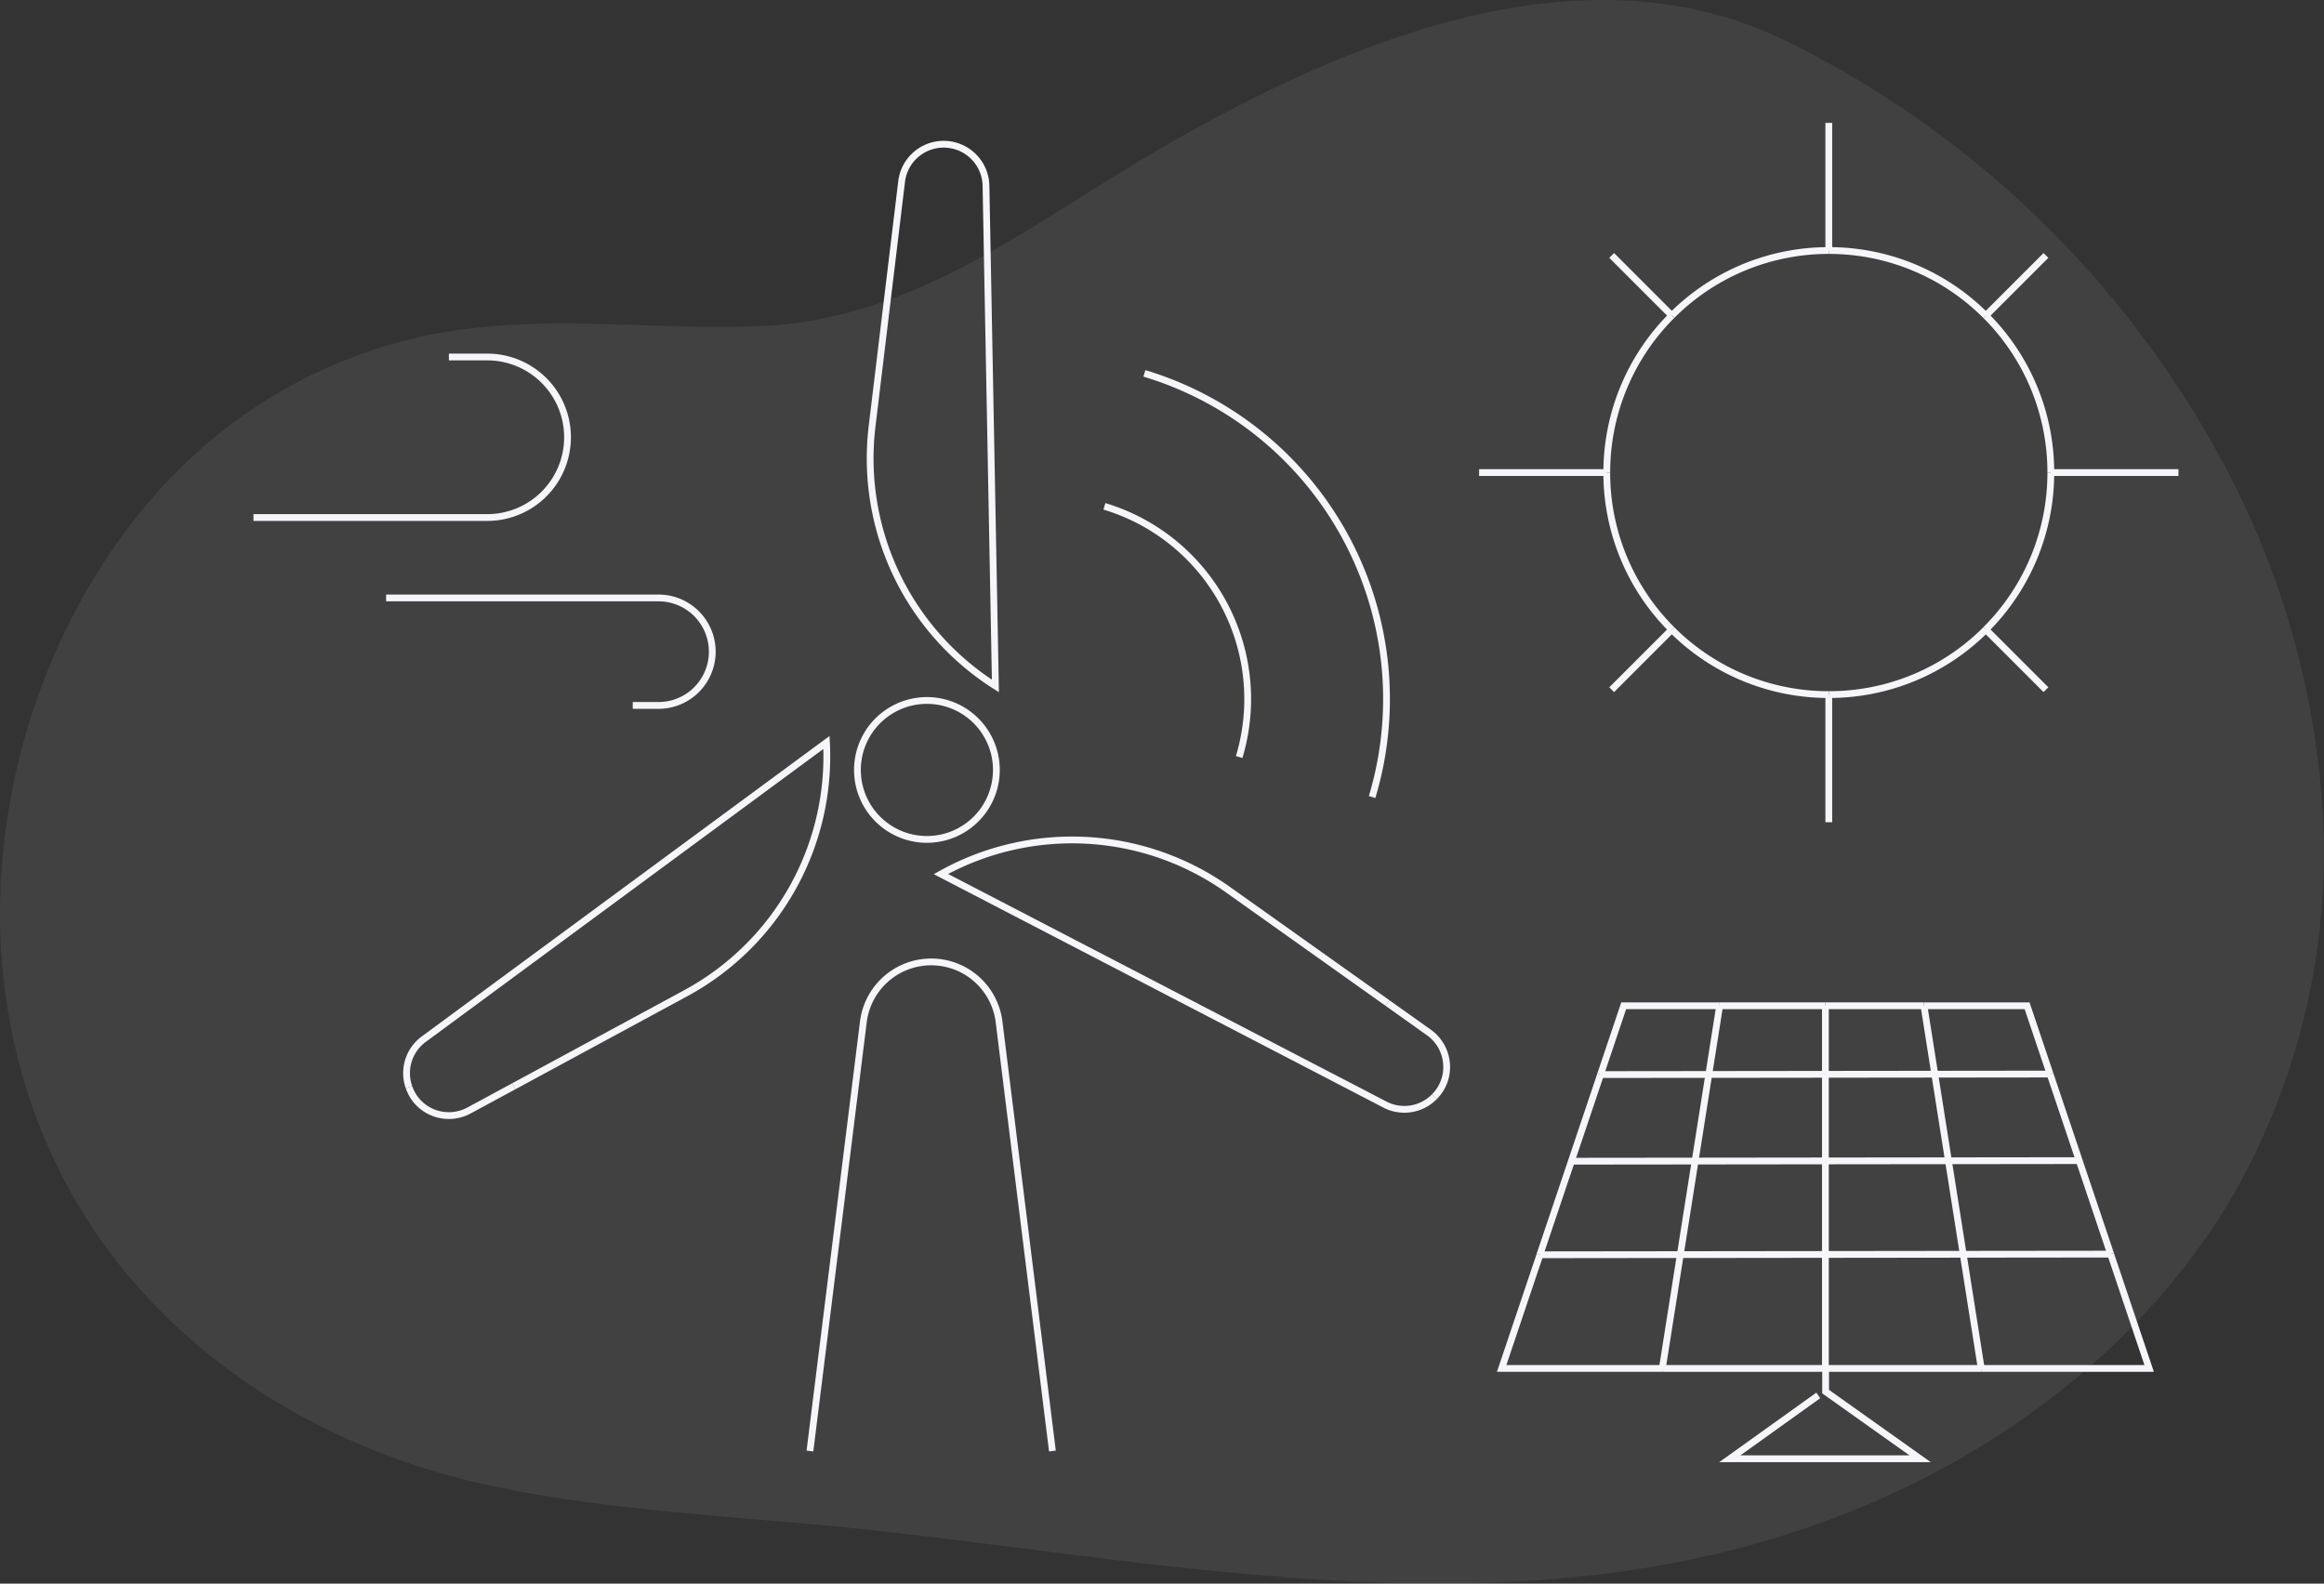 <?xml version="1.0" encoding="UTF-8"?> <svg xmlns="http://www.w3.org/2000/svg" xmlns:xlink="http://www.w3.org/1999/xlink" width="171.32" height="116.743" viewBox="0 0 171.32 116.743"><rect x="0" y="0" width="171.32" height="116.743" fill="#333333" stroke="none"/><defs><clipPath id="clip-path"><rect id="Rectangle_7398" data-name="Rectangle 7398" width="171.32" height="116.743" transform="translate(6617.28 250.032)" fill="none"></rect></clipPath></defs><g id="Group_30473" data-name="Group 30473" transform="translate(10265.152 -5475.032)"><g id="Group_30411" data-name="Group 30411" transform="translate(-16882.432 5225)" opacity="0.1"><g id="Group_30410" data-name="Group 30410"><g id="Group_30409" data-name="Group 30409" clip-path="url(#clip-path)"><path id="Path_63134" data-name="Path 63134" d="M6617.339,315.11c.668-13.406,7.165-26.623,17.283-34.029a36.577,36.577,0,0,1,14.836-6.461c7.861-1.467,15.85-.225,23.79-.549,11.771-.476,20.1-7.676,30.256-13.479,13.543-7.739,30.769-14.835,45.634-7.449a73.24,73.24,0,0,1,31.458,29.986,62.41,62.41,0,0,1,7.934,27.188,50.93,50.93,0,0,1-6.591,27.756c-5.841,10.044-15.432,17.8-26.168,22.517-23.991,10.552-49.371,4.989-74.034,2.265-9.472-1.046-19.05-1.321-28.381-3.32-16.688-3.574-32.408-15.355-35.553-35.372a44.159,44.159,0,0,1-.464-9.053" fill="#c4c4ce" fill-rule="evenodd"></path></g></g></g><path id="Path_63135" data-name="Path 63135" d="M6690.659,300.6l-.694-36.866a3.121,3.121,0,0,0-6.22-.315l-2.176,18.032A19.847,19.847,0,0,0,6690.659,300.6Z" transform="translate(-16882.432 5225)" fill="none" stroke="#f6f6fa" stroke-width="0.5"></path><path id="Path_63136" data-name="Path 63136" d="M6690.492,305.247a5.121,5.121,0,1,0-3.337,6.427A5.12,5.12,0,0,0,6690.492,305.247Z" transform="translate(-16882.432 5225)" fill="none" stroke="#f6f6fa" stroke-width="0.5"></path><path id="Path_63137" data-name="Path 63137" d="M6719.558,323.972l-11.749-8.35a19.848,19.848,0,0,0-21.166-1.155l32.725,16.991a3.1,3.1,0,0,0,3.657-.583" transform="translate(-16882.432 5225)" fill="none" stroke="#f6f6fa" stroke-width="0.5"></path><path id="Path_63138" data-name="Path 63138" d="M6719.558,323.972l3.056,2.172a3.12,3.12,0,0,1,1.3,2.285,3.073,3.073,0,0,1-.891,2.446" transform="translate(-16882.432 5225)" fill="none" stroke="#f6f6fa" stroke-width="0.5"></path><path id="Path_63139" data-name="Path 63139" d="M6694.862,357l-3.935-31.65a5.04,5.04,0,0,0-10,0L6676.987,357" transform="translate(-16882.432 5225)" fill="none" stroke="#f6f6fa" stroke-width="0.5"></path><path id="Path_63140" data-name="Path 63140" d="M6708.628,305.841a14.837,14.837,0,0,0-9.934-18.483" transform="translate(-16882.432 5225)" fill="none" stroke="#f6f6fa" stroke-width="0.5"></path><path id="Path_63141" data-name="Path 63141" d="M6718.428,308.79a25.072,25.072,0,0,0-16.786-31.233" transform="translate(-16882.432 5225)" fill="none" stroke="#f6f6fa" stroke-width="0.5"></path><path id="Path_63142" data-name="Path 63142" d="M6663.925,302.036h1.9a3.962,3.962,0,0,0,0-7.924h-20.082" transform="translate(-16882.432 5225)" fill="none" stroke="#f6f6fa" stroke-width="0.5"></path><path id="Path_63143" data-name="Path 63143" d="M6635.965,288.184H6653.2a5.917,5.917,0,0,0,0-11.834h-2.829" transform="translate(-16882.432 5225)" fill="none" stroke="#f6f6fa" stroke-width="0.5"></path><path id="Path_63144" data-name="Path 63144" d="M6655.155,330.112l12.677-6.861a19.847,19.847,0,0,0,10.373-18.485l-29.684,21.872a3.1,3.1,0,0,0-1.091,3.541" transform="translate(-16882.432 5225)" fill="none" stroke="#f6f6fa" stroke-width="0.5"></path><path id="Path_63145" data-name="Path 63145" d="M6655.155,330.112l-3.3,1.784a3.118,3.118,0,0,1-2.625.161,3.071,3.071,0,0,1-1.8-1.878" transform="translate(-16882.432 5225)" fill="none" stroke="#f6f6fa" stroke-width="0.5"></path><path id="Path_63146" data-name="Path 63146" d="M6763.667,296.443a16.315,16.315,0,0,0,4.794-11.573" transform="translate(-16882.432 5225)" fill="none" stroke="#f6f6fa" stroke-width="0.5"></path><path id="Path_63147" data-name="Path 63147" d="M6763.668,273.3A16.316,16.316,0,0,0,6752.1,268.5" transform="translate(-16882.432 5225)" fill="none" stroke="#f6f6fa" stroke-width="0.5"></path><path id="Path_63148" data-name="Path 63148" d="M6768.461,284.87a16.318,16.318,0,0,0-4.793-11.573" transform="translate(-16882.432 5225)" fill="none" stroke="#f6f6fa" stroke-width="0.5"></path><path id="Path_63149" data-name="Path 63149" d="M6735.728,284.87a16.318,16.318,0,0,0,4.793,11.573" transform="translate(-16882.432 5225)" fill="none" stroke="#f6f6fa" stroke-width="0.5"></path><path id="Path_63150" data-name="Path 63150" d="M6740.521,296.443a16.319,16.319,0,0,0,11.574,4.794" transform="translate(-16882.432 5225)" fill="none" stroke="#f6f6fa" stroke-width="0.5"></path><path id="Path_63151" data-name="Path 63151" d="M6752.1,301.237a16.314,16.314,0,0,0,11.573-4.794" transform="translate(-16882.432 5225)" fill="none" stroke="#f6f6fa" stroke-width="0.5"></path><path id="Path_63152" data-name="Path 63152" d="M6752.1,268.5a16.319,16.319,0,0,0-11.574,4.794" transform="translate(-16882.432 5225)" fill="none" stroke="#f6f6fa" stroke-width="0.5"></path><path id="Path_63153" data-name="Path 63153" d="M6740.521,273.3a16.321,16.321,0,0,0-4.792,11.573" transform="translate(-16882.432 5225)" fill="none" stroke="#f6f6fa" stroke-width="0.5"></path><line id="Line_3241" data-name="Line 3241" y1="9.411" transform="translate(-10130.337 5526.236)" fill="none" stroke="#f6f6fa" stroke-width="0.5"></line><line id="Line_3242" data-name="Line 3242" y2="9.411" transform="translate(-10130.337 5484.092)" fill="none" stroke="#f6f6fa" stroke-width="0.5"></line><line id="Line_3243" data-name="Line 3243" x1="9.411" transform="translate(-10113.971 5509.87)" fill="none" stroke="#f6f6fa" stroke-width="0.5"></line><line id="Line_3244" data-name="Line 3244" x1="9.411" transform="translate(-10156.115 5509.87)" fill="none" stroke="#f6f6fa" stroke-width="0.5"></line><line id="Line_3245" data-name="Line 3245" x1="4.434" y2="4.434" transform="translate(-10118.764 5493.863)" fill="none" stroke="#f6f6fa" stroke-width="0.5"></line><line id="Line_3246" data-name="Line 3246" y1="4.434" x2="4.434" transform="translate(-10146.344 5521.443)" fill="none" stroke="#f6f6fa" stroke-width="0.5"></line><line id="Line_3247" data-name="Line 3247" x1="4.434" y1="4.434" transform="translate(-10118.764 5521.443)" fill="none" stroke="#f6f6fa" stroke-width="0.5"></line><line id="Line_3248" data-name="Line 3248" x2="4.434" y2="4.434" transform="translate(-10146.344 5493.863)" fill="none" stroke="#f6f6fa" stroke-width="0.5"></line><path id="Path_63154" data-name="Path 63154" d="M6768.407,329.211l-1.695-5.035h-7.6" transform="translate(-16882.432 5225)" fill="none" stroke="#f6f6fa" stroke-width="0.5"></path><line id="Line_3249" data-name="Line 3249" x1="7.266" transform="translate(-10130.588 5549.176)" fill="none" stroke="#f6f6fa" stroke-width="0.5"></line><line id="Line_3250" data-name="Line 3250" x1="4.469" y1="13.274" transform="translate(-10114.025 5554.211)" fill="none" stroke="#f6f6fa" stroke-width="0.5"></line><line id="Line_3251" data-name="Line 3251" x1="7.796" transform="translate(-10138.384 5549.176)" fill="none" stroke="#f6f6fa" stroke-width="0.5"></line><path id="Path_63155" data-name="Path 63155" d="M6772.875,342.485l2.836,8.427h-12.378" transform="translate(-16882.432 5225)" fill="none" stroke="#f6f6fa" stroke-width="0.5"></path><line id="Line_3252" data-name="Line 3252" x2="11.489" transform="translate(-10130.588 5575.912)" fill="none" stroke="#f6f6fa" stroke-width="0.5"></line><line id="Line_3253" data-name="Line 3253" y1="13.284" x2="4.472" transform="translate(-10151.635 5554.249)" fill="none" stroke="#f6f6fa" stroke-width="0.5"></line><path id="Path_63156" data-name="Path 63156" d="M6730.8,342.533l-2.821,8.379h11.848" transform="translate(-16882.432 5225)" fill="none" stroke="#f6f6fa" stroke-width="0.5"></path><path id="Path_63157" data-name="Path 63157" d="M6744.047,324.176h-7.072l-1.707,5.073" transform="translate(-16882.432 5225)" fill="none" stroke="#f6f6fa" stroke-width="0.5"></path><line id="Line_3254" data-name="Line 3254" x2="12.021" transform="translate(-10142.608 5575.912)" fill="none" stroke="#f6f6fa" stroke-width="0.5"></line><line id="Line_3255" data-name="Line 3255" x1="9.635" y2="0.011" transform="translate(-10121.518 5560.593)" fill="none" stroke="#f6f6fa" stroke-width="0.5"></line><line id="Line_3256" data-name="Line 3256" y1="0.01" x2="9.071" transform="translate(-10130.588 5560.604)" fill="none" stroke="#f6f6fa" stroke-width="0.5"></line><line id="Line_3257" data-name="Line 3257" y1="0.01" x2="9.1" transform="translate(-10149.293 5560.625)" fill="none" stroke="#f6f6fa" stroke-width="0.5"></line><line id="Line_3258" data-name="Line 3258" y1="0.011" x2="9.605" transform="translate(-10140.193 5560.614)" fill="none" stroke="#f6f6fa" stroke-width="0.5"></line><line id="Line_3259" data-name="Line 3259" y1="0.009" x2="7.979" transform="translate(-10147.164 5554.24)" fill="none" stroke="#f6f6fa" stroke-width="0.5"></line><line id="Line_3260" data-name="Line 3260" x1="8.5" y2="0.01" transform="translate(-10122.525 5554.211)" fill="none" stroke="#f6f6fa" stroke-width="0.5"></line><line id="Line_3261" data-name="Line 3261" x1="8.597" y2="0.01" transform="translate(-10139.186 5554.23)" fill="none" stroke="#f6f6fa" stroke-width="0.5"></line><line id="Line_3262" data-name="Line 3262" x1="8.063" y2="0.009" transform="translate(-10130.588 5554.221)" fill="none" stroke="#f6f6fa" stroke-width="0.5"></line><line id="Line_3263" data-name="Line 3263" y1="0.012" x2="10.695" transform="translate(-10141.283 5567.509)" fill="none" stroke="#f6f6fa" stroke-width="0.5"></line><line id="Line_3264" data-name="Line 3264" x1="10.16" y2="0.012" transform="translate(-10130.588 5567.497)" fill="none" stroke="#f6f6fa" stroke-width="0.5"></line><line id="Line_3265" data-name="Line 3265" x1="10.872" y2="0.012" transform="translate(-10120.428 5567.485)" fill="none" stroke="#f6f6fa" stroke-width="0.5"></line><line id="Line_3266" data-name="Line 3266" y1="0.012" x2="10.353" transform="translate(-10151.635 5567.521)" fill="none" stroke="#f6f6fa" stroke-width="0.5"></line><line id="Line_3267" data-name="Line 3267" y1="6.384" transform="translate(-10130.588 5554.23)" fill="none" stroke="#f6f6fa" stroke-width="0.5"></line><line id="Line_3268" data-name="Line 3268" y2="8.403" transform="translate(-10130.588 5567.509)" fill="none" stroke="#f6f6fa" stroke-width="0.5"></line><line id="Line_3269" data-name="Line 3269" y2="5.054" transform="translate(-10130.588 5549.176)" fill="none" stroke="#f6f6fa" stroke-width="0.5"></line><line id="Line_3270" data-name="Line 3270" y2="6.895" transform="translate(-10130.588 5560.614)" fill="none" stroke="#f6f6fa" stroke-width="0.5"></line><line id="Line_3271" data-name="Line 3271" y1="0.124" transform="translate(-10130.588 5575.912)" fill="none" stroke="#f6f6fa" stroke-width="0.5"></line><line id="Line_3272" data-name="Line 3272" x1="0.02" y2="0.124" transform="translate(-10142.629 5575.912)" fill="none" stroke="#f6f6fa" stroke-width="0.5"></line><line id="Line_3273" data-name="Line 3273" x1="1.326" y2="8.39" transform="translate(-10142.609 5567.521)" fill="none" stroke="#f6f6fa" stroke-width="0.5"></line><line id="Line_3274" data-name="Line 3274" x1="0.8" y2="5.064" transform="translate(-10139.184 5549.176)" fill="none" stroke="#f6f6fa" stroke-width="0.5"></line><line id="Line_3275" data-name="Line 3275" x1="1.009" y2="6.385" transform="translate(-10140.193 5554.24)" fill="none" stroke="#f6f6fa" stroke-width="0.5"></line><line id="Line_3276" data-name="Line 3276" y1="6.896" x2="1.089" transform="translate(-10141.283 5560.625)" fill="none" stroke="#f6f6fa" stroke-width="0.5"></line><line id="Line_3277" data-name="Line 3277" x1="1.329" y1="8.414" transform="translate(-10120.428 5567.498)" fill="none" stroke="#f6f6fa" stroke-width="0.5"></line><line id="Line_3278" data-name="Line 3278" x2="0.02" y2="0.124" transform="translate(-10119.099 5575.912)" fill="none" stroke="#f6f6fa" stroke-width="0.5"></line><line id="Line_3279" data-name="Line 3279" x1="1.008" y1="6.383" transform="translate(-10122.525 5554.221)" fill="none" stroke="#f6f6fa" stroke-width="0.5"></line><line id="Line_3280" data-name="Line 3280" x1="1.089" y1="6.894" transform="translate(-10121.517 5560.604)" fill="none" stroke="#f6f6fa" stroke-width="0.5"></line><line id="Line_3281" data-name="Line 3281" x2="0.797" y2="5.045" transform="translate(-10123.322 5549.176)" fill="none" stroke="#f6f6fa" stroke-width="0.5"></line><path id="Path_63158" data-name="Path 63158" d="M6751.86,350.912v1.709l6.965,4.949H6744.8l6.521-4.669" transform="translate(-16882.432 5225)" fill="none" stroke="#f6f6fa" stroke-width="0.5"></path></g></svg> 